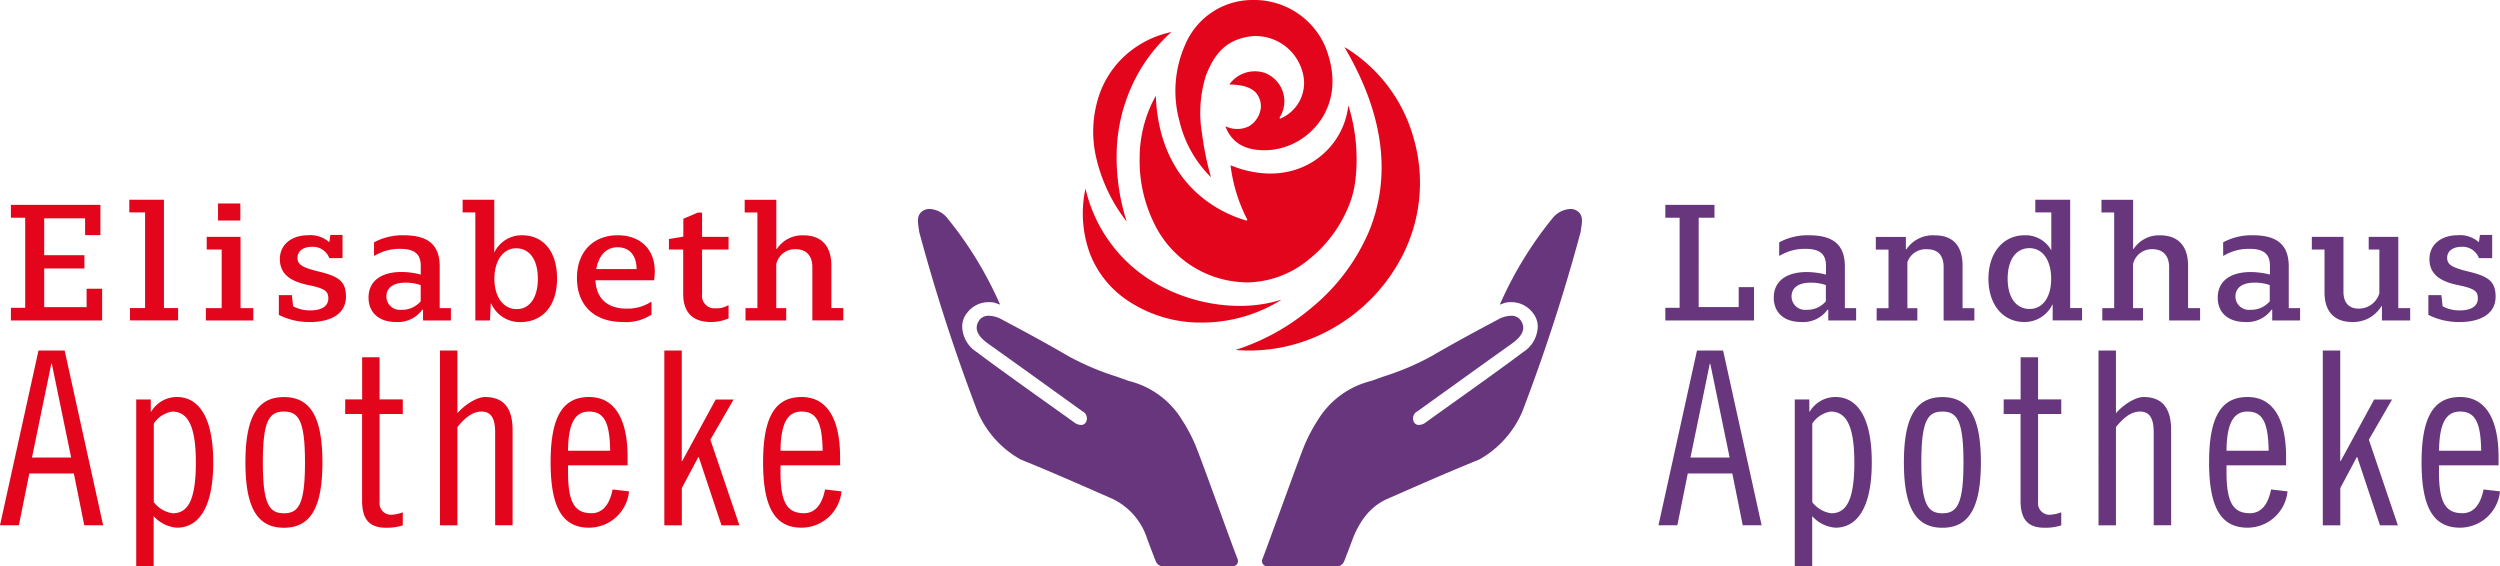 <svg id="Gruppe_96" data-name="Gruppe 96" xmlns="http://www.w3.org/2000/svg" xmlns:xlink="http://www.w3.org/1999/xlink" width="364.28" height="82.54" viewBox="0 0 364.28 82.54">
  <defs>
    <clipPath id="clip-path">
      <rect id="Rechteck_146" data-name="Rechteck 146" width="364.28" height="82.54" transform="translate(0 0)" fill="none"/>
    </clipPath>
  </defs>
  <g id="Gruppe_95" data-name="Gruppe 95" clip-path="url(#clip-path)">
    <path id="Pfad_370" data-name="Pfad 370" d="M170.62,4.68a14.573,14.573,0,0,0-6.39,3.16,13.82,13.82,0,0,0-3.98,5.77,16.718,16.718,0,0,0-.56,9.19,23.938,23.938,0,0,0,4.41,9.4c0,.01.01.01.02.01h.01c.01,0,.01-.02.01-.03a30.7,30.7,0,0,1-1.39-10.95,24.855,24.855,0,0,1,1.97-8.25,23.492,23.492,0,0,1,5.92-8.27.037.037,0,0,0,.01-.03h-.03" fill="#e3051b"/>
    <path id="Pfad_371" data-name="Pfad 371" d="M205.97,20.09a22.469,22.469,0,0,0-10.01-13.2h-.03a.019.019,0,0,0,0,.03c5.65,9.59,6.86,18.56,3.61,26.65a29.158,29.158,0,0,1-8.47,11.3,32.3,32.3,0,0,1-10.95,6.09c-.01,0-.02.01-.01.02s.01.02.02.02c.64.05,1.29.08,1.93.08a24.591,24.591,0,0,0,12.34-3.36,25.564,25.564,0,0,0,10.16-10.89,23.306,23.306,0,0,0,1.41-16.74" fill="#e3051b"/>
    <path id="Pfad_372" data-name="Pfad 372" d="M186.63,43.69c-5.28,1.68-11.96.93-17.44-1.97a21.445,21.445,0,0,1-11-14.15.02.02,0,0,0-.04,0,16.945,16.945,0,0,0,.67,9.39,14.5,14.5,0,0,0,5.65,6.94A19.027,19.027,0,0,0,175.13,47h.21a21.8,21.8,0,0,0,11.31-3.28.037.037,0,0,0,.01-.03c-.01,0-.02-.01-.03,0" fill="#e3051b"/>
    <path id="Pfad_373" data-name="Pfad 373" d="M193.05,6.66A11.273,11.273,0,0,0,182.86,0h-.27a10.636,10.636,0,0,0-9.9,6.53,16.615,16.615,0,0,0-.83,11.11,16.947,16.947,0,0,0,4.55,8.14l.01.01h.01c.01-.01.01-.01.01-.02a42.077,42.077,0,0,1-1.28-6.25,18.042,18.042,0,0,1,.57-8.54c1.41-3.65,3.35-5.3,6.7-5.71a7.092,7.092,0,0,1,7.38,5.29,5.624,5.624,0,0,1-3.21,6.7.11.11,0,0,1-.12-.03.121.121,0,0,1-.01-.13,4.39,4.39,0,0,0,.47-3.67,4.437,4.437,0,0,0-2.6-2.79,4.558,4.558,0,0,0-5.19,1.64c0,.01-.01.02,0,.02s.01.01.02.01c1.89.04,3.1.42,3.82,1.19a2.991,2.991,0,0,1,.71,2.36,3.586,3.586,0,0,1-1.75,2.56,3.955,3.955,0,0,1-3.37-.01h-.02c-.01.01-.01.02,0,.02,1.01,2.6,3.21,3.71,6.73,3.41a10.1,10.1,0,0,0,7.44-4.79c1.24-2.04,2.32-5.52.32-10.39" fill="#e3051b"/>
    <path id="Pfad_374" data-name="Pfad 374" d="M196.5,15.44a.02.02,0,1,0-.04,0,11.1,11.1,0,0,1-5.16,8.12c-3.37,2.1-7.62,2.29-11.96.54h-.02c-.01,0-.01.01-.01.02a23.409,23.409,0,0,0,2.42,7.85.106.106,0,0,1-.01.12.119.119,0,0,1-.11.04c-2.96-.82-12.64-4.56-13.19-18.1a.022.022,0,0,0-.02-.02c-.01,0-.02,0-.02.01a18.636,18.636,0,0,0-2.32,9.04,20.587,20.587,0,0,0,2.09,9.44,15.138,15.138,0,0,0,12.54,8.6c.38.03.75.05,1.12.05a14.349,14.349,0,0,0,8.63-3.13,19.176,19.176,0,0,0,6.07-7.97,14.126,14.126,0,0,0,1-3.91,26.223,26.223,0,0,0-1.01-10.7" fill="#e3051b"/>
    <path id="Pfad_375" data-name="Pfad 375" d="M176.63,82.53c1.62,0,2.57,0,2.82.01h.03a.9.9,0,0,0,.79-.36.848.848,0,0,0,.04-.78c-.32-.79-1.32-3.52-2.47-6.69-1.24-3.4-2.64-7.25-3.45-9.34a23.288,23.288,0,0,0-2.16-4.19,12.611,12.611,0,0,0-7.75-5.67c-.66-.24-1.29-.46-1.89-.67a38.717,38.717,0,0,1-6.83-2.9c-3.73-2.16-6.14-3.45-9.78-5.39a4.1,4.1,0,0,0-1.88-.54,1.632,1.632,0,0,0-1.57.92c-.54,1.04-.06,2.07,1.46,3.15,3.46,2.46,6.29,4.49,9.27,6.64,1.41,1.01,2.86,2.06,4.47,3.21a1.153,1.153,0,0,1,.46,1.66.789.789,0,0,1-.69.33,1.763,1.763,0,0,1-1.02-.4c-.52-.38-1.81-1.3-3.45-2.47-3.54-2.52-8.38-5.98-10.69-7.74a4.521,4.521,0,0,1-2.09-3.2,3.12,3.12,0,0,1,.66-2.51,3.915,3.915,0,0,1,3.28-1.57,3.107,3.107,0,0,1,.71.07c.12.04.24.08.37.13.15.05.31.11.46.16a54.971,54.971,0,0,0-7.77-12.7,3.536,3.536,0,0,0-2.51-1.24,1.724,1.724,0,0,0-.87.21c-1.02.57-.86,1.58-.72,2.56.03.2.06.39.08.57a269.191,269.191,0,0,0,8.49,26.16,14.529,14.529,0,0,0,6.3,7.01c4.31,1.74,8.65,3.65,12.85,5.5l.51.22a9.712,9.712,0,0,1,5.07,5.83c.44,1.19,1.08,2.86,1.27,3.32a1.2,1.2,0,0,0,1.11.71h1.02c1.41,0,4.03-.01,6.07-.01" fill="#67367c"/>
    <path id="Pfad_376" data-name="Pfad 376" d="M187.65,82.53c-1.62,0-2.57,0-2.82.01h-.03a.9.9,0,0,1-.79-.36.82.82,0,0,1-.04-.78c.32-.79,1.31-3.52,2.47-6.69,1.24-3.4,2.64-7.25,3.44-9.34a23.956,23.956,0,0,1,2.16-4.19,12.638,12.638,0,0,1,7.75-5.67c.67-.24,1.29-.46,1.89-.67a38.717,38.717,0,0,0,6.83-2.9c3.73-2.16,6.14-3.45,9.78-5.39a4.1,4.1,0,0,1,1.88-.54,1.632,1.632,0,0,1,1.57.92c.54,1.04.06,2.07-1.46,3.15-3.46,2.46-6.28,4.49-9.27,6.64-1.41,1.01-2.86,2.06-4.47,3.21a1.153,1.153,0,0,0-.46,1.66.789.789,0,0,0,.69.33,1.763,1.763,0,0,0,1.02-.4c.52-.38,1.81-1.3,3.45-2.47,3.54-2.52,8.38-5.98,10.69-7.74a4.521,4.521,0,0,0,2.09-3.2,3.12,3.12,0,0,0-.66-2.51,3.915,3.915,0,0,0-3.28-1.57,3.107,3.107,0,0,0-.71.07c-.12.04-.24.08-.37.13-.15.05-.3.11-.46.16a54.972,54.972,0,0,1,7.77-12.7,3.536,3.536,0,0,1,2.51-1.24,1.724,1.724,0,0,1,.87.21c1.02.57.86,1.58.71,2.56-.03.2-.06.39-.08.57a269.2,269.2,0,0,1-8.49,26.16,14.556,14.556,0,0,1-6.29,7.01c-4.31,1.74-8.65,3.65-12.85,5.5l-.51.22c-2.28,1-3.93,2.91-5.07,5.83-.44,1.19-1.08,2.86-1.27,3.32a1.191,1.191,0,0,1-1.1.71h-1.02c-1.41,0-4.03-.01-6.07-.01" fill="#67367c"/>
    <path id="Pfad_377" data-name="Pfad 377" d="M121.14,44.9V38.72c0-2.86-1.43-4.43-4.08-4.43a4.446,4.446,0,0,0-3.86,1.98h-.08V29.11h-4.61v1.85h1.85V44.9h-1.73v1.8h5.93V44.9h-1.45V38.49a2.791,2.791,0,0,1,2.83-2.18c1.45,0,2.43.85,2.43,2.65v7.73h4.51v-1.8h-1.74Zm-17.53,2.02a6.258,6.258,0,0,0,2.55-.53v-1.9h-.08a3.192,3.192,0,0,1-1.78.43,1.817,1.817,0,0,1-2-2.03V36.36h3.86V34.51H102.3V30.98h-.65l-2.08.9v2.6l-2.1.35v1.53h2.08v6.46c0,2.68,1.35,4.1,4.06,4.1M86.88,39.21c.33-1.83,1.35-3.18,3.08-3.18,1.93,0,2.78,1.35,2.8,3.18Zm8.53.33c0-3.3-2.18-5.26-5.41-5.26-3.48,0-5.93,2.33-5.93,6.23,0,4.06,2.6,6.41,6.68,6.41a6.764,6.764,0,0,0,4.18-1.08V43.99h-.08a6.311,6.311,0,0,1-3.56.98c-2.58,0-4.38-1.28-4.53-4.13H95.3a7.6,7.6,0,0,0,.11-1.3m-20.12,5.5c-1.98,0-3.25-1.8-3.25-4.43,0-2.7,1.33-4.43,3.15-4.43,1.98,0,3.18,1.65,3.18,4.43s-1.2,4.43-3.08,4.43m.76-10.76a4.415,4.415,0,0,0-4.03,2.53V29.1H67.41v1.85h1.85V46.7h2.13l.12-2.45h.08a4.537,4.537,0,0,0,4.25,2.68c3.26,0,5.33-2.43,5.33-6.33.01-3.92-1.97-6.32-5.12-6.32M61.31,43.89a3.529,3.529,0,0,1-2.83,1.25,1.957,1.957,0,0,1-2.18-1.95c0-1.13.85-2,2.75-2a6.648,6.648,0,0,1,2.25.35v2.35Zm2.76,1.01V38.84c0-3.33-1.88-4.56-5.26-4.56a8.782,8.782,0,0,0-4.31,1.03v1.95h.08a7.06,7.06,0,0,1,3.75-1c2.25,0,2.98.9,2.98,2.5v1.25a11.052,11.052,0,0,0-2.8-.38c-2.98,0-4.81,1.33-4.81,3.73,0,2.18,1.5,3.56,4.01,3.56a4.373,4.373,0,0,0,3.83-1.8h.1V46.7H65.7V44.9ZM45.28,46.92c2.35,0,5.13-.85,5.13-3.7,0-2.28-1.13-2.98-4.08-3.68-2.33-.58-2.98-1-2.98-1.98,0-.95.8-1.6,2.13-1.6a2.549,2.549,0,0,1,2.5,1.65h1.93V34.23H48.14l-.15,1.03h-.05a4.156,4.156,0,0,0-3.1-.98c-2.18,0-4.06,1.23-4.06,3.48,0,2.48,2.03,3.36,4.31,3.81,2.4.5,2.75.95,2.75,1.93,0,1.2-1.13,1.73-2.6,1.73a5.189,5.189,0,0,1-2.53-.6L42.53,43h-1.9v2.88a9.716,9.716,0,0,0,4.65,1.04M35.05,44.9V34.51H30.12v1.85H32.3V44.9H30v1.8h6.91V44.9H35.05M31.77,32.13h3.25V29.65H31.77ZM23.89,44.9V29.1H18.84v1.85h2.3V44.89h-2.2v1.8h7.01v-1.8H23.89ZM12.62,42.07v2.68H6.44V39.12H12.3V37.19H6.44V31.81H12.4v2.45h2.23V29.85H1.59v1.88H3.67V44.85H1.59V46.7H14.88V42.07H12.62" fill="#e3051b"/>
    <path id="Pfad_378" data-name="Pfad 378" d="M364.07,67.8V66.6c0-5.29-1.73-8.75-5.61-8.75-3.84,0-5.61,2.89-5.61,9.52s1.76,9.52,5.61,9.52a5.872,5.872,0,0,0,5.82-5.29l-2.4-.28c-.32,1.66-1.13,3.46-3.07,3.46-2.4,0-3.42-1.48-3.42-5.96V67.8h8.68m-8.67-2.12c.04-4.37,1.23-5.71,3.07-5.71,2.29,0,3,1.76,3.07,5.71ZM338.47,76.55h2.54V71.12l2.4-4.51h.07l3.31,9.94h2.61l-4.23-12.48,3.38-5.85h-2.61l-4.87,8.96H341V51.08h-2.54V76.55Zm-5.36-8.75V66.6c0-5.29-1.73-8.75-5.61-8.75-3.85,0-5.61,2.89-5.61,9.52s1.76,9.52,5.61,9.52a5.872,5.872,0,0,0,5.82-5.29l-2.4-.28c-.32,1.66-1.13,3.46-3.07,3.46-2.4,0-3.42-1.48-3.42-5.96V67.8h8.68m-8.68-2.12c.03-4.37,1.23-5.71,3.07-5.71,2.29,0,3,1.76,3.07,5.71ZM305.78,76.55h2.54V62.23c1.13-1.41,2.26-2.26,3.49-2.26,1.38,0,2.01.92,2.01,3.03V76.54h2.54V62.65c0-3.39-1.48-4.8-4.02-4.8-1.2,0-2.96,1.13-4.02,2.36V51.08h-2.54ZM291.95,60.32h2.47V72.95c0,2.82,1.13,3.95,3.53,3.95a7.568,7.568,0,0,0,2.4-.35v-1.9a5.565,5.565,0,0,1-1.55.35,1.667,1.667,0,0,1-1.83-1.83V60.32h3.38V58.2h-3.38V52.06h-2.54V58.2h-2.47v2.12Zm-14.53,7.06c0,6.63,1.76,9.52,5.61,9.52s5.61-2.89,5.61-9.52-1.76-9.52-5.61-9.52-5.61,2.89-5.61,9.52m2.54,0c0-6.07.92-7.41,3.07-7.41s3.07,1.34,3.07,7.41-.92,7.41-3.07,7.41-3.07-1.35-3.07-7.41m-15.9-5.65a3.989,3.989,0,0,1,2.68-1.76c2.12,0,3.46,1.76,3.46,7.41s-1.23,7.41-3.38,7.41a4.22,4.22,0,0,1-2.75-1.62V61.73Zm-.42-3.52h-2.12V82.54h2.54V75.2a4.982,4.982,0,0,0,3.39,1.69c2.89,0,5.29-2.47,5.29-9.52s-2.4-9.52-5.29-9.52a4.34,4.34,0,0,0-3.74,2.12h-.07Zm-16.37-7.13-5.61,25.46h2.75l1.52-7.55h6.49l1.52,7.55h2.75l-5.61-25.46Zm1.87,1.91h.07l2.82,13.68h-5.71Z" fill="#67367c"/>
    <path id="Pfad_379" data-name="Pfad 379" d="M358.51,46.92c2.35,0,5.13-.85,5.13-3.7,0-2.28-1.13-2.98-4.08-3.68-2.33-.58-2.98-1-2.98-1.98,0-.95.8-1.6,2.13-1.6a2.549,2.549,0,0,1,2.5,1.65h1.93V34.23h-1.78l-.15,1.03h-.05a4.156,4.156,0,0,0-3.1-.98c-2.18,0-4.06,1.23-4.06,3.48,0,2.48,2.03,3.36,4.3,3.81,2.41.5,2.75.95,2.75,1.93,0,1.2-1.13,1.73-2.6,1.73a5.189,5.189,0,0,1-2.53-.6L355.74,43h-1.9v2.88a9.873,9.873,0,0,0,4.67,1.04m-9.05-2.02V34.51h-4.31v1.85h1.55v6.38a3.116,3.116,0,0,1-3,2.23c-1.48,0-2.23-.9-2.23-2.48V34.51h-4.61v1.85h1.85v6.23c0,2.98,1.6,4.33,4.03,4.33a4.8,4.8,0,0,0,4.26-2.3h.08V46.7h4.11V44.9h-1.73m-18.72-1.01a3.529,3.529,0,0,1-2.83,1.25,1.962,1.962,0,0,1-2.18-1.95c0-1.13.85-2,2.75-2a6.4,6.4,0,0,1,2.25.35v2.35Zm2.76,1.01V38.84c0-3.33-1.88-4.56-5.26-4.56a8.711,8.711,0,0,0-4.3,1.03v1.95h.08a7.072,7.072,0,0,1,3.76-1c2.25,0,2.98.9,2.98,2.5v1.25a11.663,11.663,0,0,0-2.8-.37c-2.98,0-4.81,1.33-4.81,3.73,0,2.18,1.5,3.55,4.01,3.55a4.36,4.36,0,0,0,3.83-1.8h.1V46.7h4.06V44.9Zm-14.67,0V38.72c0-2.85-1.43-4.43-4.08-4.43a4.445,4.445,0,0,0-3.86,1.98h-.07V29.11h-4.61v1.85h1.85V44.9h-1.73v1.8h5.93V44.9h-1.45V38.49a2.791,2.791,0,0,1,2.83-2.18c1.45,0,2.43.85,2.43,2.65V46.7h4.51V44.9h-1.75m-23.09.12c-1.98,0-3.2-1.7-3.2-4.4,0-2.75,1.2-4.46,3.18-4.46,1.9,0,3.16,1.73,3.16,4.46s-1.26,4.4-3.14,4.4m5.91-.12V29.1h-5.08v1.85h2.33v5.53a4.28,4.28,0,0,0-3.88-2.2c-3.13,0-5.28,2.55-5.28,6.33,0,3.83,2.15,6.31,5.23,6.31a4.493,4.493,0,0,0,4.08-2.53h.05v2.3h4.28v-1.8h-1.73Zm-15.68,0V38.72c0-2.9-1.38-4.43-4.08-4.43a4.636,4.636,0,0,0-4.1,2.03h-.08v-1.8h-4.38v1.85h1.85v8.54h-1.73v1.8h5.93v-1.8h-1.45V38.2a2.819,2.819,0,0,1,2.88-1.88c1.43,0,2.4.75,2.4,2.63v7.76h4.48v-1.8h-1.72Zm-19.91-1.01a3.529,3.529,0,0,1-2.83,1.25,1.962,1.962,0,0,1-2.18-1.95c0-1.13.85-2,2.75-2a6.4,6.4,0,0,1,2.25.35v2.35Zm2.76,1.01V38.84c0-3.33-1.88-4.56-5.26-4.56a8.753,8.753,0,0,0-4.31,1.03v1.95h.08a7.072,7.072,0,0,1,3.76-1c2.25,0,2.98.9,2.98,2.5v1.25a11.663,11.663,0,0,0-2.8-.37c-2.98,0-4.81,1.33-4.81,3.73,0,2.18,1.5,3.55,4.01,3.55a4.373,4.373,0,0,0,3.83-1.8h.1V46.7h4.06V44.9Zm-15.47-3.06v2.9h-5.83V31.73h2.3V29.85h-7.16v1.88h2.08V44.85h-2.08V46.7h12.92V41.84Z" fill="#67367c"/>
    <path id="Pfad_380" data-name="Pfad 380" d="M122.41,67.8V66.6c0-5.29-1.73-8.75-5.61-8.75-3.84,0-5.61,2.89-5.61,9.52s1.76,9.52,5.61,9.52a5.872,5.872,0,0,0,5.82-5.29l-2.4-.28c-.32,1.66-1.13,3.46-3.07,3.46-2.4,0-3.42-1.48-3.42-5.96V67.8h8.68m-8.68-2.12c.04-4.37,1.23-5.71,3.07-5.71,2.29,0,3,1.76,3.07,5.71ZM96.81,76.55h2.54V71.12l2.4-4.51h.07l3.31,9.94h2.61l-4.23-12.48,3.38-5.85h-2.61l-4.87,8.96h-.07V51.08H96.8V76.55ZM91.45,67.8V66.6c0-5.29-1.73-8.75-5.61-8.75-3.85,0-5.61,2.89-5.61,9.52s1.76,9.52,5.61,9.52a5.872,5.872,0,0,0,5.82-5.29l-2.4-.28c-.32,1.66-1.13,3.46-3.07,3.46-2.4,0-3.42-1.48-3.42-5.96V67.8h8.68m-8.68-2.12c.03-4.37,1.23-5.71,3.07-5.71,2.29,0,3,1.76,3.07,5.71ZM64.11,76.55h2.54V62.23c1.13-1.41,2.26-2.26,3.49-2.26,1.38,0,2.01.92,2.01,3.03V76.54h2.54V62.65c0-3.39-1.48-4.8-4.02-4.8-1.2,0-2.96,1.13-4.02,2.36V51.08H64.11V76.55M50.29,60.32h2.47V72.95c0,2.82,1.13,3.95,3.53,3.95a7.568,7.568,0,0,0,2.4-.35v-1.9a5.565,5.565,0,0,1-1.55.35,1.667,1.667,0,0,1-1.83-1.83V60.32h3.38V58.2H55.31V52.06H52.77V58.2H50.3v2.12ZM35.76,67.38c0,6.63,1.76,9.52,5.61,9.52s5.61-2.89,5.61-9.52-1.76-9.52-5.61-9.52-5.61,2.89-5.61,9.52m2.54,0c0-6.07.92-7.41,3.07-7.41s3.07,1.34,3.07,7.41-.92,7.41-3.07,7.41-3.07-1.35-3.07-7.41M22.4,61.73a3.989,3.989,0,0,1,2.68-1.76c2.12,0,3.46,1.76,3.46,7.41s-1.23,7.41-3.38,7.41a4.22,4.22,0,0,1-2.75-1.62V61.73Zm-.43-3.52H19.85V82.54h2.54V75.2a4.982,4.982,0,0,0,3.39,1.69c2.89,0,5.29-2.47,5.29-9.52s-2.4-9.52-5.29-9.52a4.34,4.34,0,0,0-3.74,2.12h-.07ZM5.61,51.08,0,76.54H2.75l1.52-7.55h6.49l1.52,7.55h2.75L9.42,51.08Zm1.87,1.91h.07l2.82,13.68H4.66Z" fill="#e3051b"/>
  </g>
</svg>
